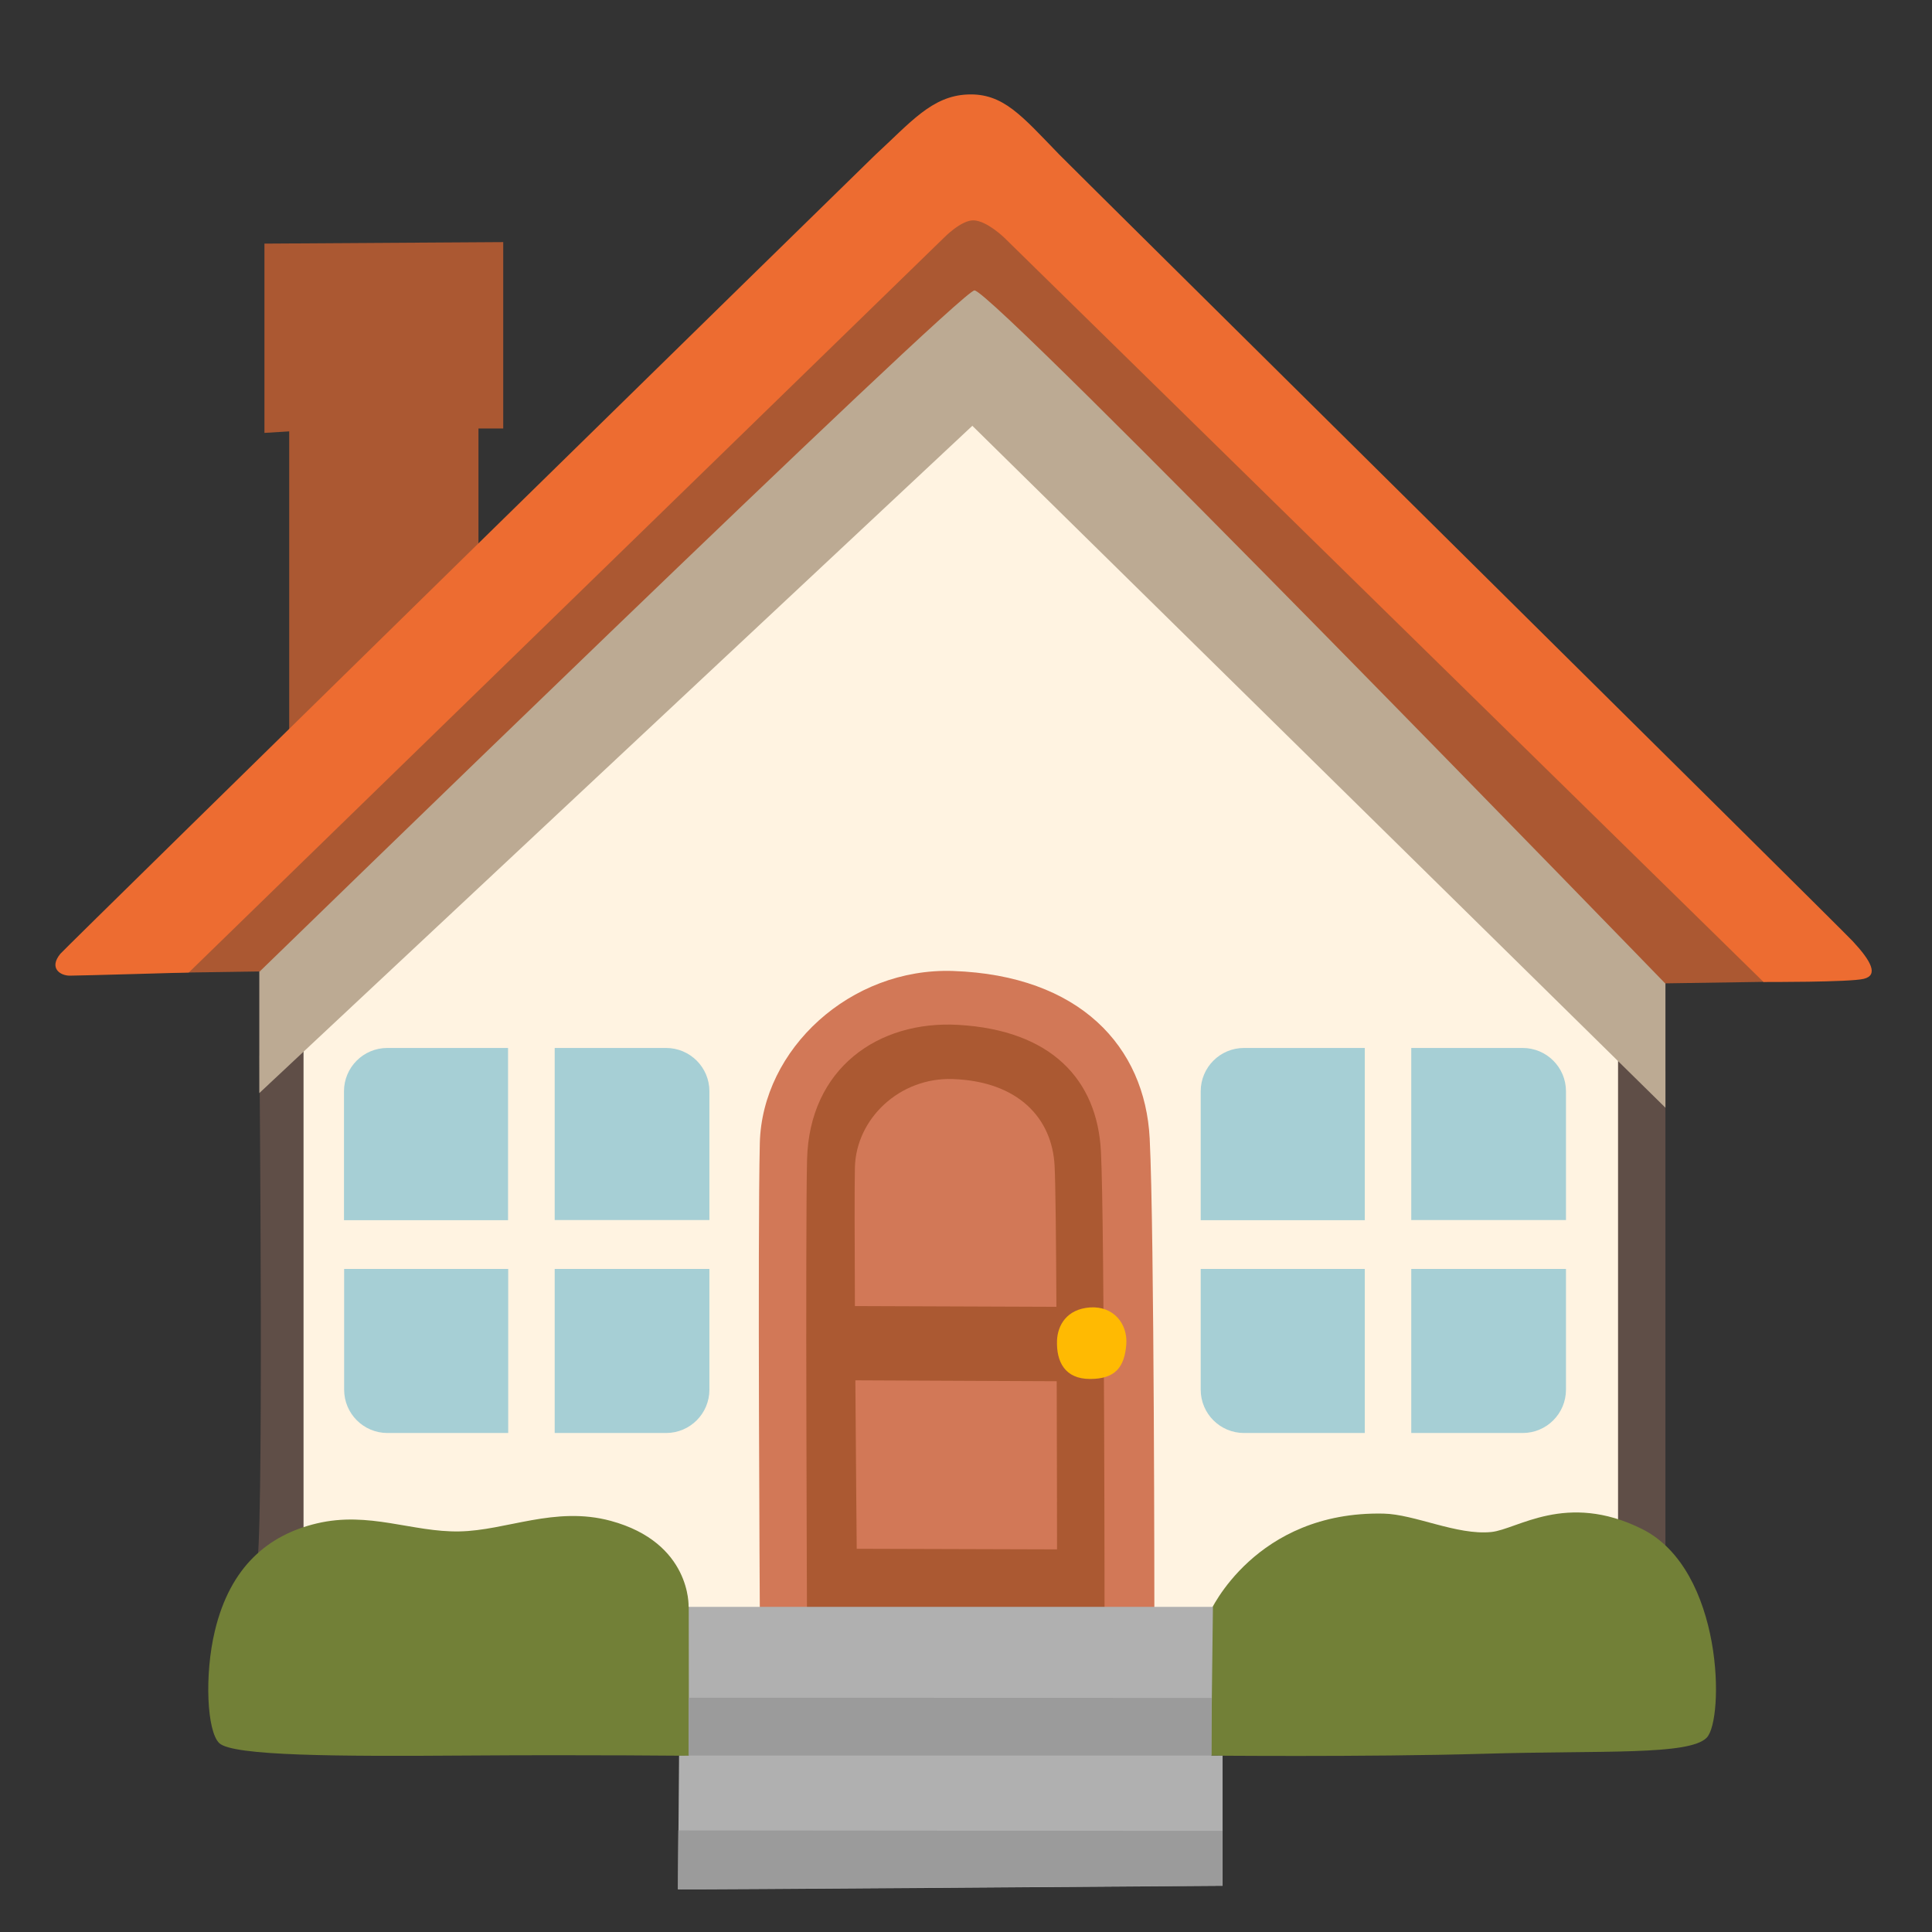 <?xml version="1.0" encoding="UTF-8"?> <!-- Generator: Adobe Illustrator 25.2.3, SVG Export Plug-In . SVG Version: 6.00 Build 0) --> <svg xmlns="http://www.w3.org/2000/svg" xmlns:xlink="http://www.w3.org/1999/xlink" id="Layer_3" x="0px" y="0px" viewBox="0 0 128 128" style="enable-background:new 0 0 128 128;" xml:space="preserve"><rect x="0" y="0" width="128" height="128" fill="#333333" stroke="none"/> <polygon style="fill:#AB5832;" points="19.16,48.94 19.16,28.58 17.52,28.68 17.52,16.14 33.34,16.04 33.34,28.39 31.7,28.39 31.7,40.35 "></polygon> <polygon style="fill:#FFF3E1;" points="64.11,23.33 18.67,68.99 19.02,111.2 108.77,110.35 108.9,65.35 "></polygon> <path style="fill:#5F4E47;" d="M16.97,103.79l3.14-1.73V67.98l-2.92,1.95C17.18,69.93,17.51,103.79,16.97,103.79z"></path> <polygon style="fill:#5F4E47;" points="107.2,69.82 107.2,101.85 110.34,103.58 110.34,71.01 "></polygon> <polygon style="fill:#BCAA93;" points="64.42,28.21 17.18,72.42 17.18,61.27 64.47,16.48 110.34,63.98 110.34,73.39 "></polygon> <path style="fill:#AB5832;" d="M12.55,59.36l-2.77,5.11l7.43-0.11c0,0,46.35-45.08,47.35-45.12c1.21-0.05,45.76,45.91,45.76,45.91 l6.59-0.1L67.47,11.79l-7.26-0.48L12.55,59.36z"></path> <path style="fill:#ED6C31;" d="M4,63.19c-0.78,0.95-0.01,1.45,0.62,1.45s7.89-0.21,7.89-0.21l50.04-48.69c0,0,1.15-1.18,1.97-1.14 c0.89,0.04,2.04,1.17,2.04,1.17l50.28,49.29c0,0,5.73,0.02,6.64-0.21c0.99-0.24,0.49-1.18-0.73-2.49 c-0.9-0.97-51.73-51.25-52.57-52.12c-2.5-2.58-3.72-4.08-6.08-3.98c-2.37,0.1-3.77,1.85-6.14,4.03C57.26,10.95,4.33,62.79,4,63.19z"></path> <g> <path style="fill:#A6CFD5;" d="M93.5,80.83h10.25V72.3c0-1.59-1.29-2.87-2.87-2.87H93.5V80.83z"></path> <path style="fill:#A6CFD5;" d="M90.42,80.83V69.43h-8c-1.59,0-2.87,1.29-2.87,2.87v8.54H90.42z"></path> <path style="fill:#A6CFD5;" d="M90.42,84.07H79.55v8c0,1.59,1.29,2.87,2.87,2.87h8V84.07z"></path> <path style="fill:#A6CFD5;" d="M93.5,84.07v10.87h7.38c1.59,0,2.87-1.29,2.87-2.87v-8H93.5z"></path> </g> <g> <path style="fill:#A6CFD5;" d="M36.75,80.83H47V72.3c0-1.59-1.29-2.87-2.87-2.87h-7.38V80.83z"></path> <path style="fill:#A6CFD5;" d="M33.66,80.83V69.43h-8c-1.59,0-2.87,1.29-2.87,2.87v8.54H33.66z"></path> <path style="fill:#A6CFD5;" d="M33.66,84.07H22.8v8c0,1.59,1.29,2.87,2.87,2.87h8V84.07z"></path> <path style="fill:#A6CFD5;" d="M36.75,84.07v10.87h7.38c1.59,0,2.87-1.29,2.87-2.87v-8H36.75z"></path> </g> <path style="fill:#D27857;" d="M50.34,106.73c0,0-0.15-24.74,0-30.99c0.15-6.24,6.01-11.64,12.8-11.41 c8.4,0.29,12.72,5.01,13.03,11.1c0.31,6.09,0.31,31.68,0.31,31.68L50.34,106.73z"></path> <path style="fill:#AB5932;" d="M53.47,108.07c0,0-0.12-26.36,0-31.24c0.15-6.05,4.71-9.23,10.01-8.93c6.17,0.35,9.22,3.63,9.46,8.4 c0.24,4.76,0.24,31.79,0.24,31.79L53.47,108.07z"></path> <g> <path style="fill:#D27857;" d="M69.99,86.58c-0.02-4.34-0.06-8.17-0.12-9.34c-0.16-3.15-2.4-5.6-6.75-5.75 c-3.51-0.12-6.4,2.62-6.48,5.85c-0.03,1.19-0.02,4.93,0,9.19L69.99,86.58z"></path> <path style="fill:#D27857;" d="M56.67,91.45c0.04,5.81,0.09,11.16,0.09,11.16l13.27,0.04c0,0,0-5.33-0.02-11.14L56.67,91.45z"></path> </g> <path style="fill:#FFBA02;" d="M70.03,88.81c-0.05,1.41,0.52,2.55,2.19,2.55c1.67,0,2.28-0.78,2.4-2.29c0.1-1.35-0.83-2.55-2.4-2.45 C70.66,86.73,70.07,87.82,70.03,88.81z"></path> <path style="fill:#728037;" d="M79.61,116.31c0,0,10.88,0.11,18.74-0.12c7.86-0.23,13.55,0.12,14.72-1.06 c1.17-1.17,1.15-11.14-4.3-13.84c-5.01-2.48-8.25,0.04-9.97,0.21c-2.27,0.23-5.08-1.18-7.14-1.22c-8.51-0.18-11.49,6.51-11.49,6.51 L79.61,116.31z"></path> <path style="fill:#728037;" d="M14.53,115.49c0.91,0.85,7.86,0.88,16.25,0.82c8.39-0.06,15.14,0.02,15.14,0.02l1.4-8.47l-1.7-1.41 c0,0,0.19-4.24-5.16-5.69c-3.7-1-6.92,0.65-10.03,0.7c-3.11,0.06-5.98-1.35-9.44-0.53c-3.22,0.76-5.73,2.86-6.75,7.1 C13.53,110.97,13.71,114.72,14.53,115.49z"></path> <path style="fill:#B0B0B0;" d="M44.92,125.17l0.07-8.85h0.65l-0.01-9.86h34.73l-0.12,9.86h0.76v8.62 C80.99,124.93,44.92,125.22,44.92,125.17z"></path> <polygon style="fill:#9B9B9B;" points="80.99,121.3 80.99,124.93 44.91,125.17 44.94,121.27 "></polygon> <polygon style="fill:#9B9B9B;" points="45.62,112.48 80.27,112.49 80.27,116.31 45.62,116.31 "></polygon> </svg> 